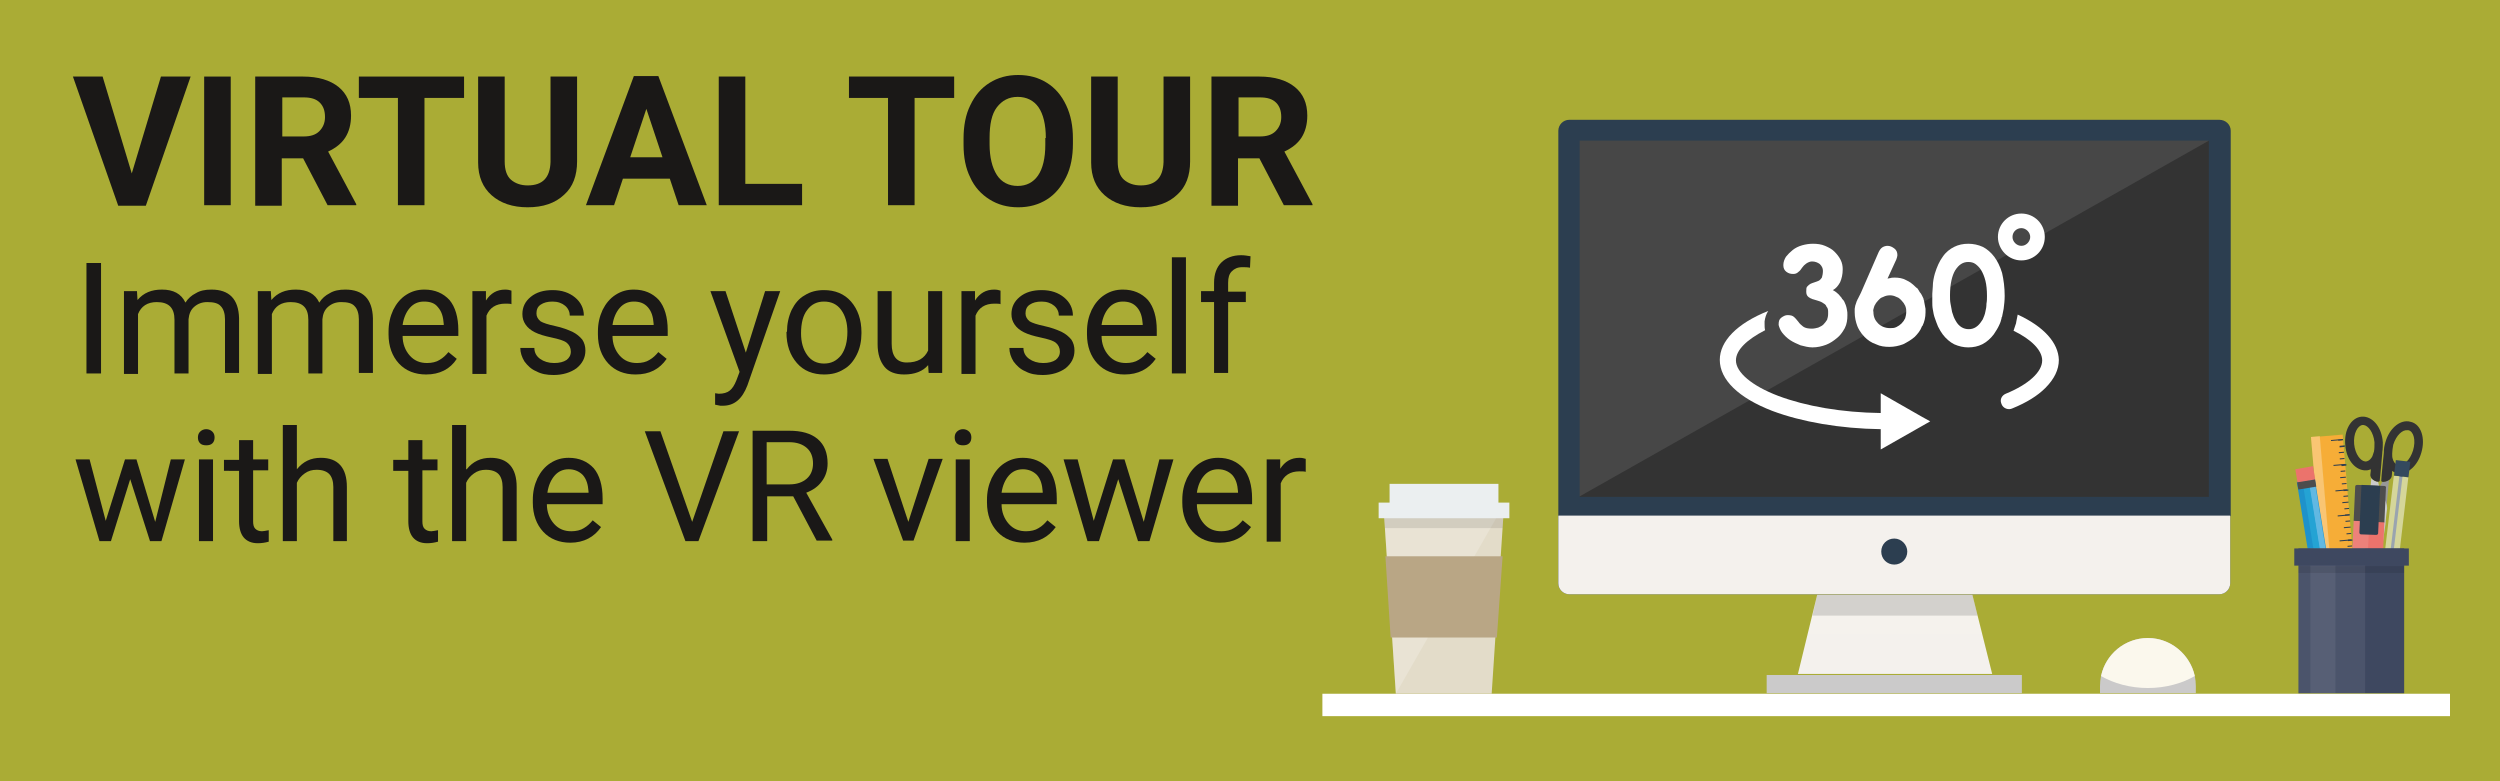 <?xml version="1.0" encoding="utf-8"?>
<!-- Generator: Adobe Illustrator 25.0.1, SVG Export Plug-In . SVG Version: 6.00 Build 0)  -->
<svg version="1.1" id="Livello_1" xmlns="http://www.w3.org/2000/svg" xmlns:xlink="http://www.w3.org/1999/xlink" x="0px" y="0px"
	 viewBox="0 0 480 150" style="enable-background:new 0 0 480 150;" xml:space="preserve">
<rect x="0" y="0" width="480" height="150" fill="#808080" stroke="none"/>
<style type="text/css">
	.st0{opacity:0.6;fill:#C7CA04;}
	.st1{fill:#1A1817;}
	.st2{fill:#FFFFFF;}
	.st3{fill:#F6F6F6;}
	.st4{fill:#EAE9E9;}
	.st5{fill-rule:evenodd;clip-rule:evenodd;fill:#B0B0B0;}
	.st6{fill-rule:evenodd;clip-rule:evenodd;fill:#D6D6D6;}
	.st7{fill-rule:evenodd;clip-rule:evenodd;fill:#848384;}
	.st8{fill-rule:evenodd;clip-rule:evenodd;fill:#D4D4D4;}
	.st9{fill-rule:evenodd;clip-rule:evenodd;fill:#DBDBDB;}
	.st10{fill-rule:evenodd;clip-rule:evenodd;fill:#A2A2A2;}
	.st11{fill-rule:evenodd;clip-rule:evenodd;fill:#383839;}
	.st12{fill-rule:evenodd;clip-rule:evenodd;fill:#686868;}
	.st13{fill:#737272;}
	.st14{fill:#4D4B4A;}
	.st15{fill-rule:evenodd;clip-rule:evenodd;fill:#4D4B4A;}
	.st16{fill-rule:evenodd;clip-rule:evenodd;fill:#737272;}
	.st17{fill:#989898;}
	.st18{fill:none;}
	.st19{fill:#333333;}
	.st20{fill:#CBCBCB;}
	.st21{fill:#B2B2B2;}
	.st22{fill:#CBCACA;}
	.st23{fill:#FBF8ED;}
	.st24{fill:#E3DCC9;}
	.st25{opacity:0.2;fill:#FFFFFF;}
	.st26{opacity:0.1;}
	.st27{fill:#000001;}
	.st28{fill:#B9A685;}
	.st29{fill:#EBEFF0;}
	.st30{fill:#F6AD37;}
	.st31{opacity:0.3;fill:#FFFFFF;}
	.st32{fill:#2C3E50;}
	.st33{fill:#34495E;}
	.st34{fill:#EB736C;}
	.st35{fill:#4D4D4D;}
	.st36{opacity:0.5;fill:#FFFFFF;}
	.st37{opacity:0.4;}
	.st38{fill:#1E92CB;}
	.st39{fill:#61B8E2;}
	.st40{fill:#24A3D4;}
	.st41{fill:#3E4860;}
	.st42{opacity:7.000000e-02;fill:#FFFFFF;}
	.st43{fill:url(#SVGID_1_);}
	.st44{opacity:0.2;}
	.st45{fill:#4B4A4B;}
	.st46{fill:url(#SVGID_2_);}
	.st47{fill:url(#SVGID_3_);}
	.st48{fill:url(#SVGID_4_);}
	.st49{fill:#282828;}
	.st50{fill:#727575;}
	.st51{fill:#4F4F4F;}
	.st52{fill:#D6D8D4;}
	.st53{fill:#3F3E3E;}
	.st54{fill:#5372B1;}
	.st55{fill:#264C98;}
	.st56{fill:#949494;}
	.st57{fill:#E33515;}
</style>
<rect class="st0" width="480" height="150"/>
<g>
	<path class="st1" d="M25.3,33.3l5.6-18.6h5.7l-8.6,24.8h-5.3L14,14.7h5.7L25.3,33.3z"/>
	<path class="st1" d="M44.3,39.4h-5.1V14.7h5.1V39.4z"/>
	<path class="st1" d="M58.2,30.4h-4.1v9.1h-5.1V14.7h9.2c2.9,0,5.2,0.7,6.8,2c1.6,1.3,2.4,3.1,2.4,5.5c0,1.7-0.4,3.1-1.1,4.2
		c-0.7,1.1-1.8,2-3.3,2.7l5.4,10.1v0.2h-5.5L58.2,30.4z M54.2,26.2h4.1c1.3,0,2.3-0.3,3-1c0.7-0.7,1.1-1.6,1.1-2.7
		c0-1.2-0.3-2.1-1-2.8c-0.7-0.7-1.7-1-3.1-1h-4.1V26.2z"/>
	<path class="st1" d="M89.1,18.8h-7.6v20.6h-5.1V18.8h-7.5v-4.1h20.2V18.8z"/>
	<path class="st1" d="M110.8,14.7V31c0,2.7-0.8,4.9-2.5,6.4c-1.7,1.6-4,2.4-7,2.4c-2.9,0-5.2-0.8-6.9-2.3c-1.7-1.5-2.6-3.6-2.6-6.3
		V14.7h5.1V31c0,1.6,0.4,2.8,1.2,3.5c0.8,0.7,1.9,1.1,3.2,1.1c2.9,0,4.3-1.5,4.4-4.5V14.7H110.8z"/>
	<path class="st1" d="M128.6,34.3h-9l-1.7,5.1h-5.4l9.2-24.8h4.7l9.3,24.8h-5.4L128.6,34.3z M121,30.2h6.2l-3.1-9.3L121,30.2z"/>
	<path class="st1" d="M143.1,35.3H154v4.1H138V14.7h5.1V35.3z"/>
	<path class="st1" d="M183.2,18.8h-7.6v20.6h-5.1V18.8H163v-4.1h20.2V18.8z"/>
	<path class="st1" d="M206,27.6c0,2.4-0.4,4.6-1.3,6.4s-2.1,3.3-3.7,4.3c-1.6,1-3.4,1.5-5.5,1.5c-2.1,0-3.9-0.5-5.5-1.5
		s-2.9-2.4-3.7-4.2c-0.9-1.8-1.3-3.9-1.3-6.3v-1.2c0-2.4,0.4-4.6,1.3-6.4c0.9-1.9,2.1-3.3,3.7-4.3c1.6-1,3.4-1.5,5.5-1.5
		c2.1,0,3.9,0.5,5.5,1.5c1.6,1,2.8,2.4,3.7,4.3c0.9,1.9,1.3,4,1.3,6.4V27.6z M200.8,26.5c0-2.6-0.5-4.6-1.4-5.9c-0.9-1.3-2.3-2-4-2
		c-1.7,0-3,0.7-4,2s-1.4,3.3-1.4,5.9v1.2c0,2.5,0.5,4.5,1.4,5.9s2.3,2.1,4,2.1c1.7,0,3-0.7,3.9-2c0.9-1.3,1.4-3.3,1.4-5.9V26.5z"/>
	<path class="st1" d="M228.5,14.7V31c0,2.7-0.8,4.9-2.5,6.4c-1.7,1.6-4,2.4-7,2.4c-2.9,0-5.2-0.8-6.9-2.3c-1.7-1.5-2.6-3.6-2.6-6.3
		V14.7h5.1V31c0,1.6,0.4,2.8,1.2,3.5c0.8,0.7,1.9,1.1,3.2,1.1c2.9,0,4.3-1.5,4.4-4.5V14.7H228.5z"/>
	<path class="st1" d="M241.8,30.4h-4.1v9.1h-5.1V14.7h9.2c2.9,0,5.2,0.7,6.8,2c1.6,1.3,2.4,3.1,2.4,5.5c0,1.7-0.4,3.1-1.1,4.2
		c-0.7,1.1-1.8,2-3.3,2.7l5.4,10.1v0.2h-5.5L241.8,30.4z M237.8,26.2h4.1c1.3,0,2.3-0.3,3-1s1.1-1.6,1.1-2.7c0-1.2-0.3-2.1-1-2.8
		c-0.7-0.7-1.7-1-3.1-1h-4.1V26.2z"/>
	<path class="st1" d="M19.4,71.7h-2.8V50.5h2.8V71.7z"/>
	<path class="st1" d="M26.3,55.9l0.1,1.7c1.2-1.4,2.7-2,4.7-2c2.2,0,3.7,0.8,4.5,2.5c0.5-0.8,1.2-1.4,2-1.8c0.8-0.5,1.8-0.7,3-0.7
		c3.4,0,5.2,1.8,5.3,5.5v10.5h-2.7V61.3c0-1.1-0.3-2-0.8-2.5c-0.5-0.6-1.4-0.8-2.6-0.8c-1,0-1.8,0.3-2.5,0.9c-0.7,0.6-1,1.4-1.1,2.4
		v10.4h-2.7V61.4c0-2.3-1.1-3.4-3.4-3.4c-1.8,0-3,0.8-3.6,2.3v11.5h-2.7V55.9H26.3z"/>
	<path class="st1" d="M52,55.9l0.1,1.7c1.2-1.4,2.7-2,4.7-2c2.2,0,3.7,0.8,4.5,2.5c0.5-0.8,1.2-1.4,2-1.8c0.8-0.5,1.8-0.7,3-0.7
		c3.4,0,5.2,1.8,5.3,5.5v10.5h-2.7V61.3c0-1.1-0.3-2-0.8-2.5c-0.5-0.6-1.4-0.8-2.6-0.8c-1,0-1.8,0.3-2.5,0.9c-0.7,0.6-1,1.4-1.1,2.4
		v10.4h-2.7V61.4c0-2.3-1.1-3.4-3.4-3.4c-1.8,0-3,0.8-3.6,2.3v11.5h-2.7V55.9H52z"/>
	<path class="st1" d="M81.8,71.9c-2.1,0-3.9-0.7-5.2-2.1c-1.3-1.4-2-3.3-2-5.6v-0.5c0-1.6,0.3-2.9,0.9-4.2c0.6-1.2,1.4-2.2,2.5-2.9
		c1.1-0.7,2.2-1,3.5-1c2,0,3.6,0.7,4.8,2c1.1,1.3,1.7,3.3,1.7,5.8v1.1H77.3c0,1.5,0.5,2.8,1.4,3.8c0.9,1,2,1.4,3.3,1.4
		c0.9,0,1.8-0.2,2.4-0.6c0.7-0.4,1.2-0.9,1.7-1.5l1.6,1.3C86.4,70.9,84.4,71.9,81.8,71.9z M81.4,57.9c-1.1,0-2,0.4-2.7,1.2
		c-0.7,0.8-1.2,1.9-1.4,3.3h7.9v-0.2c-0.1-1.4-0.4-2.4-1.1-3.2C83.5,58.2,82.6,57.9,81.4,57.9z"/>
	<path class="st1" d="M98.3,58.4c-0.4-0.1-0.8-0.1-1.3-0.1c-1.8,0-3,0.8-3.6,2.3v11.2h-2.7V55.9h2.6l0,1.8c0.9-1.4,2.1-2.1,3.7-2.1
		c0.5,0,0.9,0.1,1.2,0.2V58.4z"/>
	<path class="st1" d="M109.6,67.5c0-0.7-0.3-1.3-0.8-1.7c-0.5-0.4-1.5-0.7-2.9-1c-1.4-0.3-2.4-0.6-3.2-1c-0.8-0.4-1.4-0.9-1.8-1.5
		c-0.4-0.6-0.6-1.2-0.6-2c0-1.3,0.5-2.4,1.6-3.3c1.1-0.9,2.5-1.3,4.2-1.3c1.8,0,3.2,0.5,4.3,1.4c1.1,0.9,1.7,2.1,1.7,3.5h-2.7
		c0-0.7-0.3-1.4-0.9-1.9s-1.4-0.8-2.4-0.8c-1,0-1.7,0.2-2.3,0.6s-0.8,1-0.8,1.7c0,0.6,0.3,1.1,0.8,1.5c0.5,0.3,1.4,0.6,2.8,0.9
		s2.4,0.7,3.3,1.1c0.8,0.4,1.4,0.9,1.9,1.5c0.4,0.6,0.6,1.3,0.6,2.1c0,1.4-0.6,2.5-1.7,3.4c-1.1,0.8-2.6,1.3-4.4,1.3
		c-1.3,0-2.4-0.2-3.3-0.7c-1-0.4-1.7-1.1-2.3-1.9c-0.5-0.8-0.8-1.7-0.8-2.6h2.7c0,0.9,0.4,1.6,1.1,2.1c0.7,0.5,1.6,0.8,2.7,0.8
		c1,0,1.8-0.2,2.4-0.6C109.3,68.7,109.6,68.2,109.6,67.5z"/>
	<path class="st1" d="M122,71.9c-2.1,0-3.9-0.7-5.2-2.1c-1.3-1.4-2-3.3-2-5.6v-0.5c0-1.6,0.3-2.9,0.9-4.2c0.6-1.2,1.4-2.2,2.5-2.9
		c1.1-0.7,2.2-1,3.5-1c2,0,3.6,0.7,4.8,2c1.1,1.3,1.7,3.3,1.7,5.8v1.1h-10.6c0,1.5,0.5,2.8,1.4,3.8c0.9,1,2,1.4,3.3,1.4
		c0.9,0,1.8-0.2,2.4-0.6c0.7-0.4,1.2-0.9,1.7-1.5l1.6,1.3C126.6,70.9,124.7,71.9,122,71.9z M121.7,57.9c-1.1,0-2,0.4-2.7,1.2
		c-0.7,0.8-1.2,1.9-1.4,3.3h7.9v-0.2c-0.1-1.4-0.4-2.4-1.1-3.2C123.7,58.2,122.8,57.9,121.7,57.9z"/>
	<path class="st1" d="M143.2,67.7l3.7-11.8h2.9l-6.3,18.1c-1,2.6-2.5,3.9-4.7,3.9l-0.5,0l-1-0.2v-2.2l0.7,0.1c0.9,0,1.6-0.2,2.1-0.6
		c0.5-0.4,0.9-1,1.3-2l0.6-1.6l-5.6-15.5h2.9L143.2,67.7z"/>
	<path class="st1" d="M151.1,63.7c0-1.5,0.3-2.9,0.9-4.2c0.6-1.2,1.4-2.2,2.5-2.8c1.1-0.7,2.3-1,3.7-1c2.1,0,3.9,0.7,5.2,2.2
		c1.3,1.5,2,3.5,2,5.9V64c0,1.5-0.3,2.9-0.9,4.1c-0.6,1.2-1.4,2.2-2.5,2.8c-1.1,0.7-2.3,1-3.8,1c-2.1,0-3.9-0.7-5.2-2.2
		c-1.3-1.5-2-3.4-2-5.9V63.7z M153.8,64c0,1.7,0.4,3.1,1.2,4.2c0.8,1.1,1.9,1.6,3.2,1.6c1.4,0,2.4-0.5,3.3-1.6
		c0.8-1.1,1.2-2.6,1.2-4.5c0-1.7-0.4-3.1-1.2-4.2c-0.8-1.1-1.9-1.6-3.3-1.6c-1.3,0-2.4,0.5-3.2,1.6C154.2,60.5,153.8,62,153.8,64z"
		/>
	<path class="st1" d="M178.2,70.1c-1,1.2-2.6,1.8-4.6,1.8c-1.7,0-3-0.5-3.8-1.5s-1.3-2.4-1.3-4.3V55.9h2.7v10.1c0,2.4,1,3.6,2.9,3.6
		c2.1,0,3.4-0.8,4.1-2.3V55.9h2.7v15.7h-2.6L178.2,70.1z"/>
	<path class="st1" d="M192.2,58.4c-0.4-0.1-0.8-0.1-1.3-0.1c-1.8,0-3,0.8-3.6,2.3v11.2h-2.7V55.9h2.6l0,1.8c0.9-1.4,2.1-2.1,3.7-2.1
		c0.5,0,0.9,0.1,1.2,0.2V58.4z"/>
	<path class="st1" d="M203.5,67.5c0-0.7-0.3-1.3-0.8-1.7c-0.5-0.4-1.5-0.7-2.9-1c-1.4-0.3-2.4-0.6-3.2-1c-0.8-0.4-1.4-0.9-1.8-1.5
		c-0.4-0.6-0.6-1.2-0.6-2c0-1.3,0.5-2.4,1.6-3.3c1.1-0.9,2.5-1.3,4.2-1.3c1.8,0,3.2,0.5,4.3,1.4c1.1,0.9,1.7,2.1,1.7,3.5h-2.7
		c0-0.7-0.3-1.4-0.9-1.9s-1.4-0.8-2.4-0.8c-1,0-1.7,0.2-2.3,0.6s-0.8,1-0.8,1.7c0,0.6,0.3,1.1,0.8,1.5c0.5,0.3,1.4,0.6,2.8,0.9
		s2.4,0.7,3.3,1.1c0.8,0.4,1.4,0.9,1.9,1.5c0.4,0.6,0.6,1.3,0.6,2.1c0,1.4-0.6,2.5-1.7,3.4c-1.1,0.8-2.6,1.3-4.4,1.3
		c-1.3,0-2.4-0.2-3.3-0.7c-1-0.4-1.7-1.1-2.3-1.9c-0.5-0.8-0.8-1.7-0.8-2.6h2.7c0,0.9,0.4,1.6,1.1,2.1c0.7,0.5,1.6,0.8,2.7,0.8
		c1,0,1.8-0.2,2.4-0.6C203.2,68.7,203.5,68.2,203.5,67.5z"/>
	<path class="st1" d="M215.9,71.9c-2.1,0-3.9-0.7-5.2-2.1c-1.3-1.4-2-3.3-2-5.6v-0.5c0-1.6,0.3-2.9,0.9-4.2c0.6-1.2,1.4-2.2,2.5-2.9
		c1.1-0.7,2.2-1,3.5-1c2,0,3.6,0.7,4.8,2c1.1,1.3,1.7,3.3,1.7,5.8v1.1h-10.6c0,1.5,0.5,2.8,1.4,3.8c0.9,1,2,1.4,3.3,1.4
		c0.9,0,1.8-0.2,2.4-0.6c0.7-0.4,1.2-0.9,1.7-1.5l1.6,1.3C220.5,70.9,218.5,71.9,215.9,71.9z M215.6,57.9c-1.1,0-2,0.4-2.7,1.2
		c-0.7,0.8-1.2,1.9-1.4,3.3h7.9v-0.2c-0.1-1.4-0.4-2.4-1.1-3.2C217.6,58.2,216.7,57.9,215.6,57.9z"/>
	<path class="st1" d="M227.7,71.7h-2.7V49.4h2.7V71.7z"/>
	<path class="st1" d="M233.1,71.7V58h-2.5v-2.1h2.5v-1.6c0-1.7,0.5-3,1.4-3.9c0.9-0.9,2.2-1.4,3.8-1.4c0.6,0,1.2,0.1,1.8,0.2
		l-0.1,2.2c-0.5-0.1-0.9-0.1-1.5-0.1c-0.9,0-1.5,0.3-2,0.8c-0.5,0.5-0.7,1.2-0.7,2.2v1.7h3.4V58h-3.4v13.6H233.1z"/>
	<path class="st1" d="M29.8,100.2l3-12h2.7L31,103.9h-2.2L25,92l-3.7,11.9h-2.2l-4.6-15.7h2.7l3.1,11.8L24,88.2h2.2L29.8,100.2z"/>
	<path class="st1" d="M38,84c0-0.4,0.1-0.8,0.4-1.1c0.3-0.3,0.7-0.5,1.2-0.5c0.5,0,0.9,0.2,1.2,0.5c0.3,0.3,0.4,0.7,0.4,1.1
		s-0.1,0.8-0.4,1.1c-0.3,0.3-0.7,0.4-1.2,0.4c-0.5,0-0.9-0.1-1.2-0.4C38.1,84.8,38,84.4,38,84z M40.9,103.9h-2.7V88.2h2.7V103.9z"/>
	<path class="st1" d="M48.6,84.4v3.8h2.9v2.1h-2.9v9.8c0,0.6,0.1,1.1,0.4,1.4c0.3,0.3,0.7,0.5,1.3,0.5c0.3,0,0.7-0.1,1.3-0.2v2.2
		c-0.7,0.2-1.4,0.3-2.1,0.3c-1.2,0-2.1-0.4-2.7-1.1s-0.9-1.8-0.9-3.1v-9.7H43v-2.1h2.9v-3.8H48.6z"/>
	<path class="st1" d="M57,90.1c1.2-1.5,2.7-2.2,4.6-2.2c3.3,0,5,1.9,5,5.6v10.4H64V93.5c0-1.1-0.3-2-0.8-2.5s-1.3-0.8-2.4-0.8
		c-0.9,0-1.6,0.2-2.3,0.7c-0.7,0.5-1.2,1.1-1.5,1.8v11.2h-2.7V81.6H57V90.1z"/>
	<path class="st1" d="M81.1,84.4v3.8H84v2.1h-2.9v9.8c0,0.6,0.1,1.1,0.4,1.4c0.3,0.3,0.7,0.5,1.3,0.5c0.3,0,0.7-0.1,1.3-0.2v2.2
		c-0.7,0.2-1.4,0.3-2.1,0.3c-1.2,0-2.1-0.4-2.7-1.1s-0.9-1.8-0.9-3.1v-9.7h-2.9v-2.1h2.9v-3.8H81.1z"/>
	<path class="st1" d="M89.6,90.1c1.2-1.5,2.7-2.2,4.6-2.2c3.3,0,5,1.9,5,5.6v10.4h-2.7V93.5c0-1.1-0.3-2-0.8-2.5s-1.3-0.8-2.4-0.8
		c-0.9,0-1.6,0.2-2.3,0.7c-0.7,0.5-1.2,1.1-1.5,1.8v11.2h-2.7V81.6h2.7V90.1z"/>
	<path class="st1" d="M109.5,104.2c-2.1,0-3.9-0.7-5.2-2.1c-1.3-1.4-2-3.3-2-5.6V96c0-1.6,0.3-2.9,0.9-4.2c0.6-1.2,1.4-2.2,2.5-2.9
		c1.1-0.7,2.2-1,3.5-1c2,0,3.6,0.7,4.8,2c1.1,1.3,1.7,3.3,1.7,5.8v1.1H105c0,1.5,0.5,2.8,1.4,3.8c0.9,1,2,1.4,3.3,1.4
		c0.9,0,1.8-0.2,2.4-0.6c0.7-0.4,1.2-0.9,1.7-1.5l1.6,1.3C114.1,103.1,112.1,104.2,109.5,104.2z M109.2,90.1c-1.1,0-2,0.4-2.7,1.2
		c-0.7,0.8-1.2,1.9-1.4,3.3h7.9v-0.2c-0.1-1.4-0.4-2.4-1.1-3.2C111.2,90.5,110.3,90.1,109.2,90.1z"/>
	<path class="st1" d="M132.9,100.2l6-17.4h3l-7.8,21.1h-2.5l-7.8-21.1h3L132.9,100.2z"/>
	<path class="st1" d="M152.3,95.3h-5v8.6h-2.8V82.7h7c2.4,0,4.2,0.5,5.5,1.6s1.9,2.7,1.9,4.7c0,1.3-0.4,2.5-1.1,3.4
		c-0.7,1-1.7,1.7-3,2.2l5,9v0.2h-3L152.3,95.3z M147.3,93h4.3c1.4,0,2.5-0.4,3.3-1.1s1.2-1.7,1.2-2.9c0-1.3-0.4-2.3-1.2-3
		s-1.9-1.1-3.4-1.1h-4.3V93z"/>
	<path class="st1" d="M174.4,100.2l3.9-12.1h2.7l-5.6,15.7h-2l-5.7-15.7h2.7L174.4,100.2z"/>
	<path class="st1" d="M183.3,84c0-0.4,0.1-0.8,0.4-1.1c0.3-0.3,0.7-0.5,1.2-0.5c0.5,0,0.9,0.2,1.2,0.5c0.3,0.3,0.4,0.7,0.4,1.1
		s-0.1,0.8-0.4,1.1c-0.3,0.3-0.7,0.4-1.2,0.4c-0.5,0-0.9-0.1-1.2-0.4C183.4,84.8,183.3,84.4,183.3,84z M186.2,103.9h-2.7V88.2h2.7
		V103.9z"/>
	<path class="st1" d="M196.7,104.2c-2.1,0-3.9-0.7-5.2-2.1c-1.3-1.4-2-3.3-2-5.6V96c0-1.6,0.3-2.9,0.9-4.2c0.6-1.2,1.4-2.2,2.5-2.9
		c1.1-0.7,2.2-1,3.5-1c2,0,3.6,0.7,4.8,2c1.1,1.3,1.7,3.3,1.7,5.8v1.1h-10.6c0,1.5,0.5,2.8,1.4,3.8c0.9,1,2,1.4,3.3,1.4
		c0.9,0,1.8-0.2,2.4-0.6c0.7-0.4,1.2-0.9,1.7-1.5l1.6,1.3C201.3,103.1,199.4,104.2,196.7,104.2z M196.4,90.1c-1.1,0-2,0.4-2.7,1.2
		c-0.7,0.8-1.2,1.9-1.4,3.3h7.9v-0.2c-0.1-1.4-0.4-2.4-1.1-3.2C198.4,90.5,197.5,90.1,196.4,90.1z"/>
	<path class="st1" d="M219.6,100.2l3-12h2.7l-4.6,15.7h-2.2L214.7,92l-3.7,11.9h-2.2l-4.6-15.7h2.7l3.1,11.8l3.7-11.8h2.2
		L219.6,100.2z"/>
	<path class="st1" d="M234.2,104.2c-2.1,0-3.9-0.7-5.2-2.1c-1.3-1.4-2-3.3-2-5.6V96c0-1.6,0.3-2.9,0.9-4.2c0.6-1.2,1.4-2.2,2.5-2.9
		c1.1-0.7,2.2-1,3.5-1c2,0,3.6,0.7,4.8,2c1.1,1.3,1.7,3.3,1.7,5.8v1.1h-10.6c0,1.5,0.5,2.8,1.4,3.8c0.9,1,2,1.4,3.3,1.4
		c0.9,0,1.8-0.2,2.4-0.6c0.7-0.4,1.2-0.9,1.7-1.5l1.6,1.3C238.8,103.1,236.9,104.2,234.2,104.2z M233.9,90.1c-1.1,0-2,0.4-2.7,1.2
		c-0.7,0.8-1.2,1.9-1.4,3.3h7.9v-0.2c-0.1-1.4-0.4-2.4-1.1-3.2C235.9,90.5,235,90.1,233.9,90.1z"/>
	<path class="st1" d="M250.8,90.6c-0.4-0.1-0.8-0.1-1.3-0.1c-1.8,0-3,0.8-3.6,2.3v11.2h-2.7V88.2h2.6l0,1.8c0.9-1.4,2.1-2.1,3.7-2.1
		c0.5,0,0.9,0.1,1.2,0.2V90.6z"/>
</g>
<g>
	<g>
		<g>
			<path class="st17" d="M457.4,92.5c-0.4,0.9-0.9,2-1.3,2.4c-1,0.9-1.3,1.8-1.4,2.5c-0.1,1.3-0.3,2.8-0.3,2.8s-0.9,16.5-0.9,16.9
				c-0.1,0.5,1.2,1.3,1.2,1.3c1.4-14.1,2.4-16.7,2.8-17.4c0.1-0.2,0.4-0.5,0.4-0.5l0.8-8.5C458.4,92.4,457.8,92.6,457.4,92.5z"/>
			<path class="st18" d="M462.5,82.5c-0.1,0-0.1,0-0.2,0c-0.9-0.1-2.1,1-2.7,2.8c-0.2,0.6-0.3,1.2-0.2,1.7c0,0.3,0.1,0.7,0.1,1
				c0,0,0,0,0,0c0.1,0.4,0.4,1,1,1.2c0.1,0,0.1,0,0.2,0c0.9,0.1,2.1-1,2.7-2.8C463.9,84.5,463.4,82.8,462.5,82.5z"/>
			<g>
				<path class="st19" d="M462.9,81c-0.2,0-0.3-0.1-0.5-0.1c-1.8-0.2-3.7,1.5-4.4,4c-0.2,0.7-0.3,1.2-0.3,1.9l0,0.1
					c0,0-0.5,4.8-0.5,5.4c0,0.1,0.1,0.2,0.2,0.2c0.3,0.1,1-0.1,1.4-0.4c0.2-0.2,0.3-0.3,0.4-0.6c0-0.2,0.1-0.6,0.1-1.1
					c0.2,0.2,0.5,0.3,0.7,0.4c0.2,0,0.3,0.1,0.5,0.1c1.8,0.2,3.7-1.5,4.4-4C465.7,84.2,464.9,81.5,462.9,81z M463.3,86.5
					c-0.6,1.9-1.8,2.9-2.7,2.8c-0.1,0-0.1,0-0.2,0c-0.6-0.2-0.9-0.8-1-1.2c0,0,0,0,0,0c-0.1-0.3-0.1-0.6-0.1-1
					c0-0.5,0.1-1.1,0.2-1.7c0.6-1.9,1.8-2.9,2.7-2.8c0.1,0,0.1,0,0.2,0C463.4,82.8,463.9,84.5,463.3,86.5z"/>
			</g>
			<path class="st18" d="M453.8,81.7c-0.1,0-0.1,0-0.2,0c-0.9,0.1-1.8,1.6-1.6,3.7c0.2,1.9,1.2,3.2,2.1,3.3c0.1,0,0.1,0,0.2,0
				c0.6-0.1,1-0.7,1.2-1c0,0,0,0,0,0c0.1-0.3,0.2-0.6,0.3-0.9c0.1-0.5,0.2-1.1,0.1-1.7C455.7,83,454.6,81.8,453.8,81.7z"/>
			<path class="st20" d="M456.6,92.5c-0.4,0-1-0.3-1.3-0.7l-0.8,8.5c0,0,0.3,0.4,0.3,0.6c0.2,0.7,0.8,3.4-0.6,17.6
				c0,0,1.4-0.5,1.4-1.1c0-0.3,2.4-16.7,2.4-16.7s0.1-1.5,0.3-2.8c0.1-0.7-0.1-1.6-0.9-2.7C457,94.6,456.8,93.4,456.6,92.5z"/>
			<g>
				<path class="st19" d="M453.9,80c-0.2,0-0.3,0-0.5,0c-2,0.2-3.4,2.6-3.1,5.5c0.2,2.6,1.7,4.6,3.6,4.8c0.2,0,0.3,0,0.5,0
					c0.3,0,0.5-0.1,0.8-0.2c0,0.5-0.1,0.8-0.1,1.1c0,0.2,0.1,0.4,0.2,0.6c0.3,0.4,0.9,0.7,1.3,0.7c0.2,0,0.3-0.1,0.3-0.2
					c0.1-0.6,0.5-5.4,0.5-5.4l0-0.1c0.1-0.6,0.1-1.2,0.1-1.9C457.3,82.2,455.8,80.2,453.9,80z M455.8,86.7c-0.1,0.3-0.2,0.6-0.3,0.9
					c0,0,0,0,0,0c-0.2,0.4-0.6,0.9-1.2,1c-0.1,0-0.1,0-0.2,0c-0.9-0.1-1.9-1.4-2.1-3.3c-0.2-2.1,0.7-3.6,1.6-3.7c0.1,0,0.1,0,0.2,0
					c0.9,0.1,1.9,1.4,2.1,3.3C455.9,85.6,455.9,86.2,455.8,86.7z"/>
			</g>
			<path class="st17" d="M456.5,97.4c-0.6-0.1-1.1,0.4-1.1,0.9s0.4,1.1,0.9,1.1c0.6,0.1,1.1-0.4,1.1-0.9
				C457.5,97.9,457.1,97.4,456.5,97.4z"/>
			<path class="st21" d="M456.5,97.6c-0.4,0-0.8,0.3-0.9,0.7c0,0.4,0.3,0.8,0.7,0.9c0.4,0,0.8-0.3,0.9-0.7
				C457.3,98,456.9,97.6,456.5,97.6z"/>
			<path class="st18" d="M462.6,82.6c-0.1,0-0.1,0-0.2,0c-0.9-0.1-2.1,1-2.7,2.8c-0.2,0.6-0.3,1.2-0.2,1.7l0.2,0c0,0,0,0.4-0.1,0.9
				c0,0,0,0,0,0c0.1,0.4,0.4,1,1,1.2c0.1,0,0.1,0,0.2,0c0.9,0.1,2.1-1,2.7-2.8C464.1,84.5,463.5,82.8,462.6,82.6z"/>
		</g>
		<rect x="253.9" y="133.2" class="st2" width="216.5" height="4.3"/>
		<g>
			<path class="st22" d="M412.4,122.5c-5.1,0-9.2,4.1-9.2,9.2v1.4h18.4v-1.4C421.6,126.6,417.4,122.5,412.4,122.5z"/>
			<path class="st23" d="M412.4,122.5c-4.4,0-8.1,3.1-9,7.3c2.4,1.4,5.6,2.3,9,2.3s6.6-0.9,9-2.3
				C420.5,125.7,416.8,122.5,412.4,122.5z"/>
		</g>
		<g>
			<polygon class="st24" points="268,133.2 286.4,133.2 288.8,96.8 265.6,96.8 			"/>
			<polygon class="st25" points="268,133.2 288.8,96.8 265.6,96.8 			"/>
			<g class="st26">
				<polygon class="st27" points="265.9,101.4 288.5,101.4 288.8,96.8 265.6,96.8 				"/>
			</g>
			<polygon class="st28" points="267,122.4 287.4,122.4 288.5,106.8 266,106.8 			"/>
			<rect x="264.7" y="96.5" class="st29" width="25.1" height="3"/>
			<rect x="266.8" y="92.9" class="st29" width="20.9" height="4.1"/>
		</g>
		<g>
			<g>
				<g>
					
						<rect x="447" y="83.6" transform="matrix(0.996 -8.474728e-02 8.474728e-02 0.996 -6.984 38.439)" class="st30" width="4.5" height="35.8"/>
					<polygon class="st31" points="446.9,119.7 448.6,119.5 448.6,119.5 					"/>
					<polygon class="st31" points="445.5,83.8 445.5,83.8 443.9,84 					"/>
					
						<rect x="445.4" y="83.8" transform="matrix(0.996 -8.474717e-02 8.474717e-02 0.996 -7.016 38.182)" class="st30" width="1.7" height="35.8"/>
					
						<rect x="445.4" y="83.8" transform="matrix(0.996 -8.474717e-02 8.474717e-02 0.996 -7.016 38.182)" class="st31" width="1.7" height="35.8"/>
				</g>
				<g>
					<g>
						
							<rect x="450.6" y="118.1" transform="matrix(0.997 -8.387845e-02 8.387845e-02 0.997 -8.323 38.31)" class="st32" width="2.3" height="0.2"/>
						
							<rect x="450.2" y="113.3" transform="matrix(0.996 -8.482868e-02 8.482868e-02 0.996 -7.993 38.697)" class="st32" width="2.3" height="0.2"/>
						
							<rect x="449.8" y="108.5" transform="matrix(0.996 -8.559751e-02 8.559751e-02 0.996 -7.641 38.999)" class="st32" width="2.3" height="0.2"/>
						
							<rect x="449.4" y="103.7" transform="matrix(0.996 -8.425966e-02 8.425966e-02 0.996 -7.143 38.331)" class="st32" width="2.3" height="0.2"/>
						
							<rect x="449" y="98.9" transform="matrix(0.996 -8.512758e-02 8.512758e-02 0.996 -6.792 38.678)" class="st32" width="2.3" height="0.2"/>
						
							<rect x="448.6" y="94.1" transform="matrix(0.996 -8.427071e-02 8.427071e-02 0.996 -6.336 38.233)" class="st32" width="2.3" height="0.2"/>
						
							<rect x="448.2" y="89.2" transform="matrix(0.996 -8.509897e-02 8.509897e-02 0.996 -5.975 38.56)" class="st32" width="2.3" height="0.2"/>
						
							<rect x="447.7" y="84.4" transform="matrix(0.996 -8.556892e-02 8.556892e-02 0.996 -5.589 38.722)" class="st32" width="2.3" height="0.2"/>
					</g>
					<g>
						
							<rect x="451.1" y="115.7" transform="matrix(0.996 -8.436205e-02 8.436205e-02 0.996 -8.157 38.536)" class="st32" width="1.6" height="0.2"/>
						
							<rect x="450.8" y="110.9" transform="matrix(0.996 -8.512758e-02 8.512758e-02 0.996 -7.808 38.842)" class="st32" width="1.5" height="0.2"/>
						
							<rect x="450.5" y="106" transform="matrix(0.996 -8.514536e-02 8.514536e-02 0.996 -7.401 38.802)" class="st32" width="1.4" height="0.2"/>
						
							<rect x="450.2" y="101.2" transform="matrix(0.996 -8.493716e-02 8.493716e-02 0.996 -6.98 38.658)" class="st32" width="1.3" height="0.2"/>
						
							<rect x="449.9" y="96.4" transform="matrix(0.996 -8.500821e-02 8.500821e-02 0.996 -6.576 38.643)" class="st32" width="1.2" height="0.2"/>
						
							<rect x="449.5" y="91.6" transform="matrix(0.996 -8.446776e-02 8.446776e-02 0.996 -6.14 38.348)" class="st32" width="1.1" height="0.2"/>
						
							<rect x="449.2" y="86.8" transform="matrix(0.996 -8.549029e-02 8.549029e-02 0.996 -5.784 38.768)" class="st32" width="1" height="0.2"/>
					</g>
					<polygon class="st32" points="452,118.1 452,118.3 452.9,118.2 452.9,118 					"/>
					
						<rect x="451.9" y="116.8" transform="matrix(0.997 -8.412182e-02 8.412182e-02 0.997 -8.235 38.468)" class="st32" width="0.9" height="0.2"/>
					
						<rect x="451.7" y="114.4" transform="matrix(0.996 -8.443601e-02 8.443601e-02 0.996 -8.057 38.587)" class="st32" width="0.9" height="0.2"/>
					
						<rect x="451.6" y="113.2" transform="matrix(0.996 -8.514536e-02 8.514536e-02 0.996 -8.009 38.902)" class="st32" width="0.9" height="0.2"/>
					<polygon class="st32" points="451.5,112.1 451.5,112.3 452.4,112.2 452.4,112 					"/>
					<polygon class="st32" points="451.3,109.7 451.3,109.9 452.2,109.8 452.2,109.6 					"/>
					
						<rect x="451.2" y="108.4" transform="matrix(0.996 -8.500821e-02 8.500821e-02 0.996 -7.592 38.786)" class="st32" width="0.9" height="0.2"/>
					
						<rect x="451.1" y="107.2" transform="matrix(0.997 -8.398374e-02 8.398374e-02 0.997 -7.419 38.301)" class="st32" width="0.9" height="0.2"/>
					
						<rect x="450.9" y="104.8" transform="matrix(0.996 -8.503874e-02 8.503874e-02 0.996 -7.288 38.761)" class="st32" width="0.9" height="0.2"/>
					<polygon class="st32" points="450.8,103.6 450.8,103.9 451.7,103.8 451.7,103.6 					"/>
					
						<rect x="450.7" y="102.4" transform="matrix(0.996 -8.500991e-02 8.500991e-02 0.996 -7.083 38.722)" class="st32" width="0.9" height="0.2"/>
					
						<rect x="450.5" y="100" transform="matrix(0.996 -8.521659e-02 8.521659e-02 0.996 -6.892 38.791)" class="st32" width="0.9" height="0.2"/>
					
						<rect x="450.4" y="98.8" transform="matrix(0.996 -8.494826e-02 8.494826e-02 0.996 -6.774 38.654)" class="st32" width="0.9" height="0.2"/>
					
						<rect x="450.3" y="97.6" transform="matrix(0.996 -8.489059e-02 8.489059e-02 0.996 -6.668 38.615)" class="st32" width="0.9" height="0.2"/>
					
						<rect x="450.1" y="95.2" transform="matrix(0.996 -8.547935e-02 8.547935e-02 0.996 -6.499 38.859)" class="st32" width="0.9" height="0.2"/>
					<polygon class="st32" points="449.9,94 450,94.3 450.9,94.2 450.9,94 					"/>
					
						<rect x="449.8" y="92.8" transform="matrix(0.996 -8.494820e-02 8.494820e-02 0.996 -6.265 38.589)" class="st32" width="0.9" height="0.2"/>
					
						<rect x="449.6" y="90.4" transform="matrix(0.996 -8.434774e-02 8.434774e-02 0.996 -6.03 38.288)" class="st32" width="0.9" height="0.2"/>
					<polygon class="st32" points="449.5,89.2 449.6,89.5 450.5,89.4 450.5,89.1 					"/>
					
						<rect x="449.4" y="88" transform="matrix(0.996 -8.513853e-02 8.513853e-02 0.996 -5.867 38.624)" class="st32" width="0.9" height="0.2"/>
					<polygon class="st32" points="449.2,85.6 449.2,85.9 450.2,85.8 450.2,85.5 					"/>
					
						<rect x="449.1" y="84.4" transform="matrix(0.996 -8.512758e-02 8.512758e-02 0.996 -5.561 38.58)" class="st32" width="0.9" height="0.2"/>
				</g>
			</g>
			<g>
				
					<rect x="453.7" y="112.6" transform="matrix(4.764734e-02 -0.999 0.999 4.764734e-02 317.358 563.438)" class="st33" width="0.9" height="5.4"/>
				
					<rect x="447.1" y="104.5" transform="matrix(4.764453e-02 -0.999 0.999 4.764453e-02 325.517 556.371)" class="st34" width="14.8" height="5.9"/>
				<g class="st26">
					
						<rect x="445.7" y="105.9" transform="matrix(4.764318e-02 -0.999 0.999 4.764318e-02 324.189 554.838)" class="st2" width="14.8" height="3"/>
				</g>
				<path class="st35" d="M457.8,93.3l-5.2-0.2c-0.2,0-0.4,0.1-0.4,0.3l-0.3,6.6l5.9,0.3l0.3-6.6C458.2,93.5,458,93.3,457.8,93.3z"
					/>
				<path class="st32" d="M453,102.2c0,0.2,0.1,0.4,0.3,0.4l2.9,0.1c0.2,0,0.4-0.1,0.4-0.3l0.4-9.1l-3.6-0.2L453,102.2z"/>
			</g>
			<g>
				<path class="st33" d="M457.9,114.8l-0.7,6.1c0,0,0,0,0,0l0.2,0l-0.1,0.4c0,0.1,0,0.2,0.1,0.2c0.1,0,0.1-0.1,0.2-0.2l0-0.4l0.2,0
					c0,0,0,0,0,0l0.7-6.1l2.9-24.3l-0.6-0.1L457.9,114.8z"/>
				
					<rect x="451.4" y="98.5" transform="matrix(0.117 -0.993 0.993 0.117 306.995 545.018)" class="st36" width="17.1" height="2.8"/>
				
					<rect x="459.6" y="88.5" transform="matrix(0.117 -0.993 0.993 0.117 317.994 537.342)" class="st33" width="3" height="2.8"/>
				<polygon class="st34" points="457.5,108.3 457.4,108.2 456.7,114.6 459.7,115 460.4,108.6 460.3,108.6 				"/>
				<polygon class="st19" points="457.8,120.7 457.8,120.7 457.8,120.7 				"/>
				<polygon class="st19" points="457.2,120.6 457.2,120.6 457.2,120.6 				"/>
				<path class="st36" d="M457.9,114.8l-1.2-0.1c0,0-0.2,5,0.5,6c0,0,0,0,0,0l0.6,0.1c0,0,0,0,0,0c1-0.8,1.9-5.7,1.9-5.7l-1.2-0.1
					L457.9,114.8z"/>
				<polygon class="st34" points="455.7,121.8 455.2,121.8 456.4,112 455.4,111.8 454.2,121.7 454.2,121.9 454.1,122.6 455.6,122.8 
					456.2,122.9 458.9,123.2 459,121.9 455.7,121.5 				"/>
				<g class="st37">
					
						<rect x="454.3" y="116.7" transform="matrix(0.117 -0.993 0.993 0.117 286.892 559.075)" class="st2" width="6.9" height="3"/>
				</g>
			</g>
			<g>
				<polygon class="st23" points="448.5,127.8 449.6,123.9 446.2,124.4 				"/>
				<polygon class="st19" points="448.5,127.8 448.8,126.7 447.9,126.8 				"/>
				
					<rect x="443.6" y="92" transform="matrix(0.987 -0.16 0.16 0.987 -11.573 72.677)" class="st38" width="3.5" height="32.4"/>
				
					<rect x="445.8" y="91.8" transform="matrix(0.987 -0.16 0.16 0.987 -11.53 72.852)" class="st39" width="1.2" height="32.4"/>
				
					<rect x="444.7" y="92" transform="matrix(0.987 -0.16 0.16 0.987 -11.576 72.665)" class="st40" width="1.2" height="32.4"/>
				<path class="st34" d="M444.1,89.5l-3.4,0.6l0.4,2.4c0,0,0,0.1,0,0.2l3.4-0.6c0,0,0-0.1,0-0.2L444.1,89.5z"/>
				
					<rect x="441.2" y="92.3" transform="matrix(0.987 -0.16 0.16 0.987 -9.184 72.105)" class="st35" width="3.5" height="1.4"/>
			</g>
			<rect x="441.3" y="105.3" class="st41" width="20.3" height="27.8"/>
			<rect x="441.3" y="105.3" class="st42" width="12.8" height="27.8"/>
			<rect x="443.6" y="105.3" class="st42" width="4.8" height="27.8"/>
			<rect x="440.5" y="105.3" class="st41" width="22" height="3.3"/>
			<g class="st26">
				<rect x="441.3" y="108.7" class="st27" width="20.3" height="1.3"/>
			</g>
		</g>
		<g>
			<linearGradient id="SVGID_1_" gradientUnits="userSpaceOnUse" x1="363.841" y1="129.44" x2="363.841" y2="114.155">
				<stop  offset="0" style="stop-color:#F4F1ED"/>
				<stop  offset="1" style="stop-color:#F5F2ED"/>
			</linearGradient>
			<polygon class="st43" points="364.8,114.2 362.8,114.2 348.9,114.2 345.2,129.4 382.5,129.4 378.7,114.2 			"/>
			<g class="st44">
				<polygon class="st45" points="348.9,114.2 348,118.2 379.7,118.2 378.7,114.2 				"/>
			</g>
			<rect x="339.2" y="129.6" class="st22" width="49" height="3.5"/>
			<g>
				<path class="st32" d="M426.1,23h-6.2h-56.2h-56.2h-6.2c-1.2,0-2.1,1-2.1,2.1v74h129.1v-74C428.3,23.9,427.3,23,426.1,23z"/>
				<path class="st32" d="M299.2,112c0,1.2,1,2.1,2.1,2.1h6.2h56.2h56.2h6.2c1.2,0,2.1-1,2.1-2.1v-13H299.2V112z"/>
				<linearGradient id="SVGID_2_" gradientUnits="userSpaceOnUse" x1="363.724" y1="114.155" x2="363.724" y2="22.501">
					<stop  offset="0" style="stop-color:#F4F1ED"/>
					<stop  offset="1" style="stop-color:#F5F2ED"/>
				</linearGradient>
				<path class="st46" d="M299.2,112c0,1.2,1,2.1,2.1,2.1h6.2h56.2h56.2h6.2c1.2,0,2.1-1,2.1-2.1v-13H299.2V112z"/>
			</g>
			<path class="st32" d="M363.7,103.4c-1.4,0-2.5,1.1-2.5,2.5c0,1.4,1.1,2.5,2.5,2.5c1.4,0,2.5-1.1,2.5-2.5
				C366.2,104.6,365.1,103.4,363.7,103.4z"/>
			<rect x="303.3" y="27" class="st19" width="120.8" height="68.4"/>
			<g class="st26">
				<polygon class="st2" points="303.3,95.3 424.1,27 303.3,27 				"/>
			</g>
		</g>
	</g>
	<g>
		<path class="st2" d="M387.4,60.4c-0.1,0.5-0.2,1-0.3,1.5c0,0,0,0,0,0.1c-0.2,0.5-0.3,1-0.5,1.5c3.5,1.7,5.5,3.8,5.5,5.7
			c0,2.2-2.6,4.6-7,6.4c-0.7,0.3-1.1,1-0.9,1.7c0,0.1,0.1,0.2,0.1,0.3c0.3,0.8,1.3,1.2,2.1,0.8c2.7-1.1,4.8-2.4,6.3-3.9
			c1.7-1.7,2.6-3.5,2.6-5.4C395.2,65.8,392.4,62.7,387.4,60.4L387.4,60.4z"/>
		<path class="st2" d="M340.3,78.9c5.6,2.1,13,3.4,20.8,3.5l0,3.9l9.5-5.4l-1.8-1l-7.7-4.4l0,3.8c-7.5-0.1-14.4-1.3-19.7-3.3
			c-5-1.9-8.1-4.5-8.1-6.8c0-2,2.1-4,5.6-5.8c-0.1-0.4-0.1-0.8-0.1-1.2c0-0.2,0-0.3,0-0.5c0.1-0.7,0.3-1.4,0.7-2
			c-6,2.4-9.3,5.8-9.3,9.4C330.2,72.9,333.8,76.4,340.3,78.9L340.3,78.9z"/>
		<path class="st2" d="M342.2,63.9c0.4,0.5,0.9,1,1.5,1.4c0.6,0.4,1.3,0.7,2,1c0.8,0.2,1.5,0.4,2.3,0.4c0.9,0,1.8-0.2,2.6-0.5
			c0.8-0.3,1.5-0.8,2.1-1.3c0.5-0.4,0.9-0.9,1.2-1.4c0.1-0.2,0.2-0.3,0.3-0.5c0.4-0.8,0.5-1.6,0.5-2.5c0-0.4,0-0.7-0.1-1.1
			c-0.1-0.6-0.3-1.1-0.5-1.5c-0.1-0.2-0.2-0.3-0.3-0.4c-0.1-0.1-0.2-0.2-0.2-0.3c-0.2-0.2-0.4-0.5-0.6-0.7c-0.3-0.3-0.7-0.6-1.1-0.8
			c0.6-0.3,1-0.8,1.4-1.5c0.3-0.7,0.5-1.5,0.5-2.5c0-0.6-0.1-1.2-0.4-1.8c-0.3-0.6-0.7-1.1-1.2-1.6c-0.5-0.5-1.1-0.8-1.8-1.1
			c-0.7-0.3-1.5-0.4-2.3-0.4c-0.7,0-1.4,0.1-2.1,0.3c-0.7,0.2-1.3,0.5-1.8,0.9c-0.5,0.4-0.9,0.8-1.3,1.3c-0.3,0.5-0.5,1-0.5,1.6
			c0,0.6,0.2,1,0.6,1.3c0.4,0.3,0.8,0.4,1.3,0.4c0.4,0,0.7-0.1,1-0.4c0.3-0.2,0.5-0.5,0.7-0.8c0.2-0.3,0.5-0.6,0.8-0.8
			c0.3-0.2,0.7-0.4,1.1-0.4c0.6,0,1.1,0.2,1.5,0.5c0.4,0.4,0.6,0.8,0.6,1.3c0,0.5-0.1,1-0.2,1.3c-0.2,0.3-0.4,0.5-0.6,0.6
			c-0.2,0.1-0.5,0.2-0.8,0.3c-0.3,0.1-0.6,0.2-0.8,0.3c-0.2,0.1-0.4,0.3-0.6,0.5c-0.2,0.2-0.2,0.5-0.2,1c0,0.4,0.1,0.7,0.3,0.9
			c0.1,0.1,0.2,0.2,0.4,0.3c0.1,0.1,0.3,0.1,0.4,0.2c0.3,0.1,0.7,0.2,1,0.3s0.7,0.2,1,0.4c0.1,0.1,0.2,0.1,0.3,0.2
			c0.2,0.1,0.4,0.3,0.5,0.6c0.2,0.2,0.3,0.5,0.3,0.9c0,0.1,0,0.3,0,0.5c0,0.4-0.1,0.8-0.2,1.1c-0.2,0.3-0.4,0.6-0.7,0.9
			c-0.3,0.3-0.6,0.4-1,0.6c-0.4,0.1-0.8,0.2-1.2,0.2c-0.7,0-1.3-0.1-1.7-0.4c-0.4-0.3-0.7-0.6-0.9-0.9c-0.2-0.2-0.3-0.4-0.5-0.6
			c-0.1-0.1-0.2-0.2-0.3-0.3c-0.3-0.3-0.7-0.4-1.3-0.4c-0.4,0-0.8,0.2-1.2,0.5c-0.4,0.3-0.5,0.7-0.5,1.3c0,0,0,0,0,0.1
			C341.6,62.8,341.8,63.4,342.2,63.9L342.2,63.9z"/>
		<path class="st2" d="M359.8,59c0-0.1,0.1-0.2,0.1-0.3c0.2-0.4,0.4-0.7,0.7-1c0.1-0.1,0.2-0.2,0.3-0.3c0.2-0.2,0.4-0.3,0.7-0.4
			c0.4-0.2,0.8-0.3,1.3-0.3c0.4,0,0.8,0.1,1.2,0.3c0.3,0.1,0.5,0.2,0.7,0.4c0.1,0.1,0.2,0.2,0.3,0.3c0.3,0.3,0.5,0.6,0.7,1
			c0,0.1,0.1,0.2,0.1,0.3c0.1,0.3,0.1,0.6,0.1,0.9c0,0.4-0.1,0.9-0.2,1.2c-0.2,0.4-0.4,0.7-0.7,1c-0.3,0.3-0.6,0.5-1,0.7
			c-0.4,0.2-0.8,0.2-1.2,0.2c-0.9,0-1.7-0.3-2.3-0.9c-0.6-0.6-0.9-1.3-0.9-2.2C359.6,59.6,359.7,59.3,359.8,59L359.8,59z M357,63.4
			c0.3,0.5,0.6,0.9,1,1.3c0.6,0.6,1.3,1.1,2.2,1.4c0.8,0.4,1.7,0.5,2.6,0.5c0.9,0,1.8-0.2,2.6-0.5c0.8-0.4,1.5-0.8,2.2-1.4
			c0.6-0.6,1.1-1.2,1.4-2c0,0,0-0.1,0.1-0.1c0.4-0.8,0.6-1.7,0.6-2.6c0-0.2,0-0.5,0-0.7c-0.1-0.5-0.2-1.1-0.3-1.6
			c0-0.1-0.1-0.2-0.1-0.4c-0.2-0.4-0.4-0.9-0.7-1.2c-0.1-0.2-0.2-0.3-0.3-0.5c-0.1-0.2-0.2-0.3-0.4-0.4c-0.6-0.6-1.2-1.1-1.9-1.4
			c-0.7-0.4-1.5-0.5-2.2-0.5c-0.3,0-0.6,0-0.9,0.1c-0.2,0-0.4,0.1-0.5,0.1l1.7-3.7c0.1-0.3,0.2-0.6,0.2-0.8c0-0.6-0.2-1-0.6-1.3
			c-0.4-0.3-0.8-0.5-1.3-0.5c-0.3,0-0.7,0.1-1,0.3c-0.3,0.2-0.5,0.5-0.7,0.9l-3.4,7.8l-0.4,0.8l-0.2,0.4c-0.1,0.1-0.1,0.3-0.2,0.4
			c-0.1,0.3-0.2,0.6-0.3,0.9c0,0.2-0.1,0.4-0.1,0.6c0,0.2,0,0.5,0,0.7c0,0.9,0.2,1.8,0.5,2.6C356.7,62.8,356.8,63.1,357,63.4
			L357,63.4z"/>
		<path class="st2" d="M374.4,56.7c0-2.2,0.4-3.8,1-4.8c0.7-1.1,1.5-1.6,2.5-1.6c0.5,0,1,0.1,1.4,0.4c0.4,0.3,0.8,0.7,1.1,1.2
			c0.3,0.5,0.6,1.2,0.8,2c0.2,0.8,0.3,1.8,0.3,2.9c0,0.5,0,1-0.1,1.5c0,0.6-0.1,1.1-0.2,1.5c-0.1,0.6-0.3,1-0.5,1.5
			c-0.1,0.1-0.1,0.2-0.2,0.3c-0.7,1.1-1.5,1.6-2.5,1.6s-1.9-0.5-2.5-1.6c-0.3-0.5-0.5-1-0.7-1.7c-0.1-0.5-0.2-1-0.3-1.6
			C374.4,57.8,374.4,57.3,374.4,56.7L374.4,56.7L374.4,56.7z M371.1,59.4c0.1,0.6,0.2,1.2,0.4,1.7c0.2,0.6,0.4,1.1,0.6,1.6
			c0.3,0.6,0.6,1.1,0.9,1.5c0.6,0.8,1.4,1.5,2.2,1.9c0.9,0.4,1.8,0.6,2.7,0.6c1,0,1.9-0.2,2.7-0.6c0.8-0.4,1.6-1.1,2.2-1.9
			c0.4-0.6,0.8-1.2,1.1-1.9c0.2-0.4,0.3-0.8,0.4-1.2c0-0.1,0-0.2,0.1-0.3c0.1-0.5,0.2-1,0.3-1.5c0.1-0.8,0.2-1.6,0.2-2.5
			c0-1.6-0.2-3.1-0.5-4.4c-0.4-1.3-0.9-2.3-1.5-3.1c-0.6-0.8-1.4-1.5-2.2-1.9c-0.9-0.4-1.8-0.6-2.8-0.6c-1,0-1.9,0.2-2.7,0.6
			c-0.8,0.4-1.6,1-2.2,1.9c-0.6,0.8-1.1,1.9-1.5,3.2c-0.2,0.7-0.4,1.6-0.4,2.5c0,0.5-0.1,0.9-0.1,1.4c0,0.2,0,0.3,0,0.5
			c0,0.4,0,0.7,0,1C371,58.4,371,58.9,371.1,59.4L371.1,59.4z"/>
		<path class="st2" d="M388.1,43.8c0.9,0,1.7,0.8,1.7,1.7c0,0.9-0.8,1.7-1.7,1.7c-0.9,0-1.7-0.8-1.7-1.7
			C386.4,44.5,387.2,43.8,388.1,43.8L388.1,43.8z M388.1,50c2.5,0,4.5-2,4.5-4.5c0-2.5-2-4.5-4.5-4.5s-4.5,2-4.5,4.5
			C383.6,47.9,385.6,50,388.1,50L388.1,50z"/>
	</g>
</g>
</svg>
